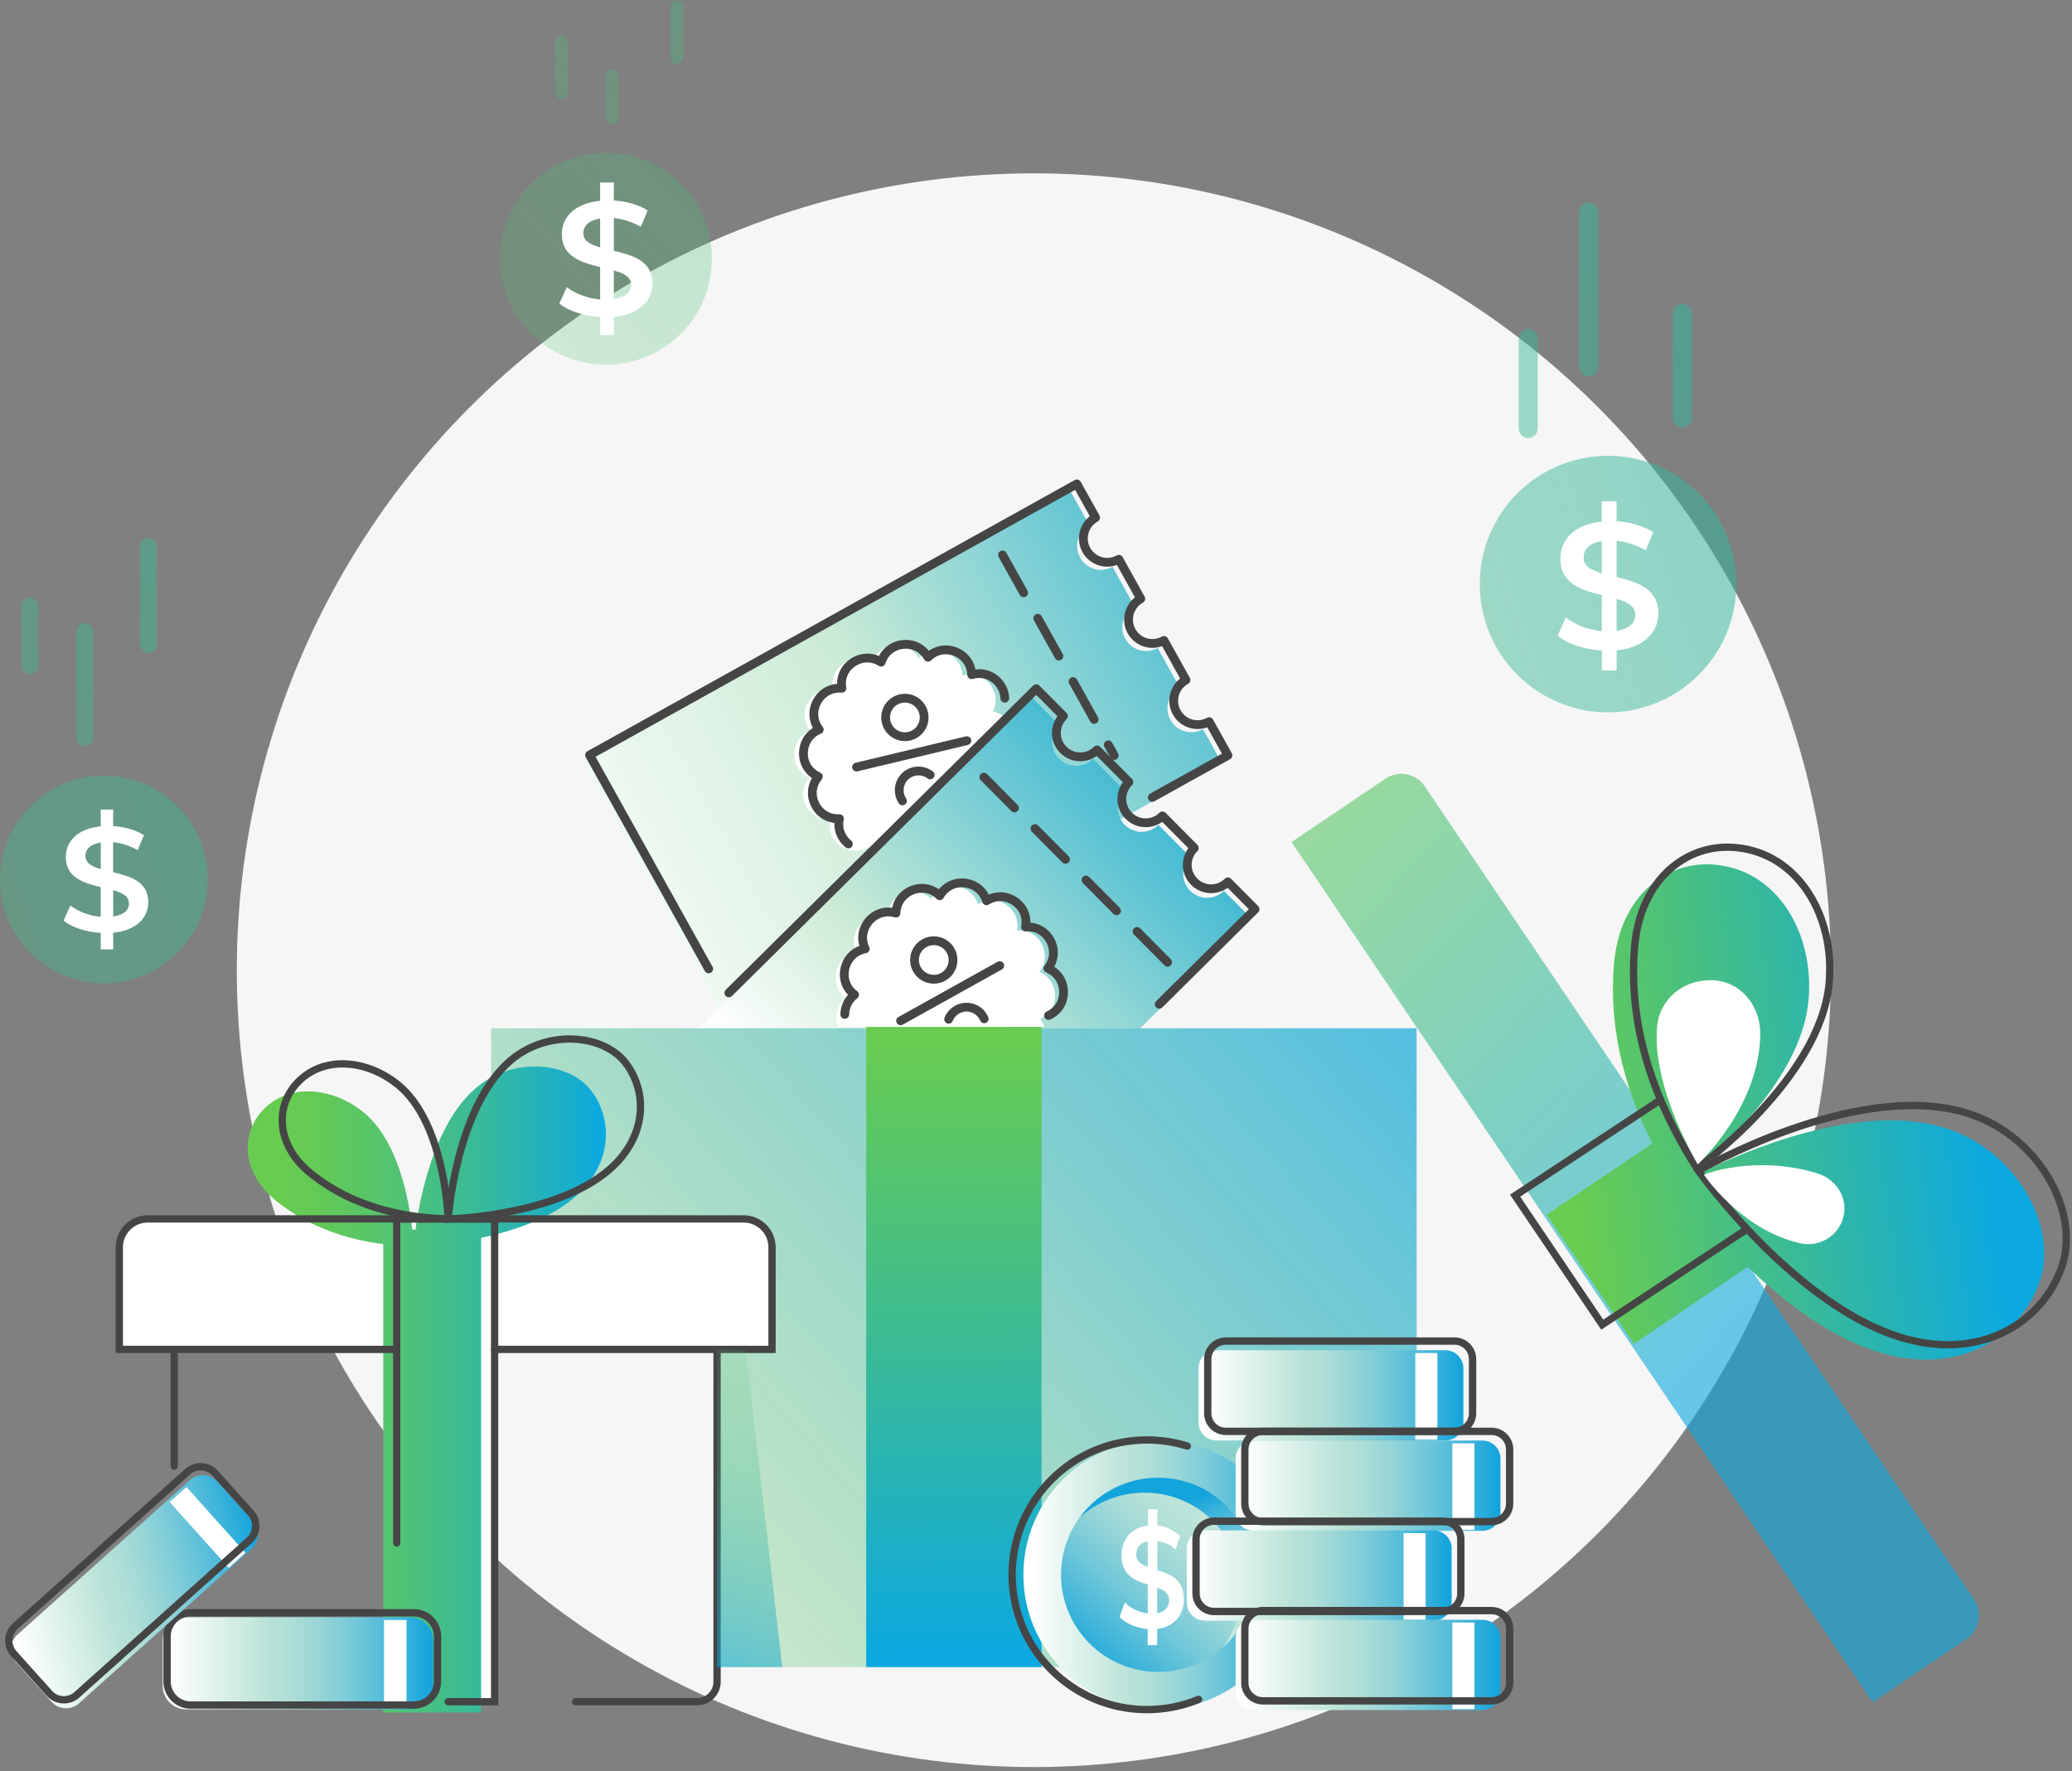 <svg width="455" height="389" viewBox="0 0 455 389" fill="none" xmlns="http://www.w3.org/2000/svg">
<rect x="0" y="0" width="455" height="389" fill="#808080" stroke="none"/>
<path d="M249.866 92.811C247.992 95.015 244.688 95.284 242.483 93.411C240.278 91.538 240.009 88.235 241.882 86.03L234.31 79.605C232.437 81.81 229.133 82.079 226.927 80.206C224.722 78.333 224.453 75.03 226.327 72.825L218.754 66.4C216.881 68.605 213.577 68.874 211.372 67.001C209.166 65.128 208.898 61.825 210.771 59.62L204.305 54.136L125.057 147.48L177.091 191.632L256.339 98.287L249.874 92.803L249.866 92.811Z" fill="url(#paint0_linear_438_10056)"/>
<path d="M245.637 109.674L257.035 96.248L250.569 90.764C248.696 92.968 245.392 93.237 243.186 91.364C240.981 89.491 240.712 86.188 242.585 83.983L235.013 77.558C233.14 79.763 229.836 80.032 227.631 78.159C225.425 76.286 225.156 72.983 227.03 70.778L219.457 64.353C217.584 66.558 214.28 66.827 212.075 64.954C209.87 63.081 209.601 59.778 211.474 57.573L205.008 52.089L125.76 145.433L137.498 155.398" stroke="#454545" stroke-width="1.93" stroke-linecap="round" stroke-linejoin="round"/>
<path d="M195.223 72.43L202.487 78.594" stroke="#454545" stroke-width="1.93" stroke-linecap="round" stroke-linejoin="round"/>
<path d="M207.363 82.727L214.619 88.891" stroke="#454545" stroke-width="1.93" stroke-linecap="round" stroke-linejoin="round"/>
<path d="M219.496 93.032L226.752 99.188" stroke="#454545" stroke-width="1.93" stroke-linecap="round" stroke-linejoin="round"/>
<path d="M231.631 103.329L234.421 105.691" stroke="#454545" stroke-width="1.93" stroke-linecap="round" stroke-linejoin="round"/>
<path d="M212.02 124.294C216.312 121.907 215.68 115.522 211.016 113.997C213.704 109.888 210.186 104.53 205.349 105.359C205.815 100.468 200.211 97.37 196.314 100.357C194.449 95.813 188.046 95.679 185.983 100.136C182.221 96.991 176.482 99.851 176.727 104.751C171.93 103.724 168.175 108.924 170.673 113.143C165.946 114.463 165.021 120.817 169.203 123.385C165.622 126.76 167.748 132.813 172.649 133.137C171.028 137.791 175.724 142.146 180.221 140.146C180.933 145.022 187.122 146.69 190.181 142.833C193.066 146.816 199.318 145.409 200.251 140.573C204.653 142.754 209.538 138.598 208.131 133.888C213.04 133.769 215.443 127.818 212.012 124.302L212.02 124.294Z" fill="white"/>
<path d="M215.348 114.74C214.716 114.013 213.878 113.428 212.835 113.088C215.522 108.979 212.005 103.621 207.167 104.451C207.634 99.559 202.03 96.461 198.133 99.448C196.267 94.904 189.865 94.77 187.802 99.227C184.039 96.082 178.301 98.942 178.546 103.842C173.748 102.815 169.993 108.015 172.491 112.235C167.764 113.554 166.84 119.908 171.021 122.476C167.44 125.851 169.567 131.904 174.467 132.228C173.859 133.974 174.143 135.673 174.965 137.017" stroke="#454545" stroke-width="1.93" stroke-linecap="round" stroke-linejoin="round"/>
<path d="M187.698 117.616C190.033 117.616 191.926 115.723 191.926 113.388C191.926 111.053 190.033 109.16 187.698 109.16C185.362 109.16 183.469 111.053 183.469 113.388C183.469 115.723 185.362 117.616 187.698 117.616Z" stroke="#454545" stroke-width="1.93" stroke-linecap="round" stroke-linejoin="round"/>
<path d="M191.927 127.953C191.793 127.305 191.825 126.649 192.054 126.072C192.733 123.835 195.097 122.571 197.326 123.251C197.84 123.409 198.306 123.654 198.709 123.97" stroke="#454545" stroke-width="1.93" stroke-linecap="round" stroke-linejoin="round"/>
<path d="M181.572 127.313L202.226 113.373" stroke="#454545" stroke-width="1.93" stroke-linecap="round" stroke-linejoin="round"/>
<ellipse cx="227.038" cy="213.069" rx="175.038" ry="175" fill="#F6F6F6"/>
<path d="M264.149 160.147C261.619 161.554 258.434 160.645 257.027 158.116C255.62 155.588 256.529 152.403 259.058 150.996L254.229 142.319C251.699 143.726 248.514 142.817 247.107 140.288C245.7 137.759 246.609 134.575 249.138 133.168L244.309 124.491C241.78 125.898 238.594 124.989 237.187 122.46C235.78 119.931 236.689 116.747 239.219 115.34L235.092 107.935L128.092 167.489L161.29 227.105L268.291 167.552L264.165 160.147H264.149Z" fill="url(#paint1_linear_438_10056)"/>
<path d="M253.043 175.123L269.65 165.885L265.524 158.48C262.994 159.887 259.809 158.978 258.402 156.449C256.995 153.92 257.904 150.736 260.433 149.329L255.604 140.652C253.074 142.059 249.889 141.15 248.482 138.621C247.075 136.092 247.984 132.907 250.513 131.501L245.684 122.824C243.155 124.231 239.969 123.322 238.562 120.793C237.155 118.264 238.064 115.079 240.594 113.673L236.467 106.268L129.467 165.821L155.622 212.786" stroke="#454545" stroke-width="1.93" stroke-linecap="round" stroke-linejoin="round"/>
<path d="M220.152 121.868L224.784 130.189" stroke="#454545" stroke-width="1.93" stroke-linecap="round" stroke-linejoin="round"/>
<path d="M227.891 135.776L232.523 144.09" stroke="#454545" stroke-width="1.93" stroke-linecap="round" stroke-linejoin="round"/>
<path d="M235.637 149.677L240.269 157.998" stroke="#454545" stroke-width="1.93" stroke-linecap="round" stroke-linejoin="round"/>
<path d="M243.375 163.577L244.679 165.917" stroke="#454545" stroke-width="1.93" stroke-linecap="round" stroke-linejoin="round"/>
<path d="M217.648 176.324C222.509 175.597 224.153 169.393 220.32 166.335C224.28 163.427 222.865 157.176 218.051 156.251C220.209 151.834 216.051 146.966 211.348 148.388C211.198 143.481 205.254 141.11 201.752 144.556C199.334 140.288 192.963 140.952 191.469 145.63C187.343 142.983 181.992 146.531 182.853 151.36C177.96 150.933 174.862 156.56 177.881 160.432C173.344 162.328 173.21 168.745 177.684 170.768C174.53 174.554 177.399 180.283 182.308 179.991C181.264 184.803 186.465 188.541 190.694 186.004C191.998 190.746 198.346 191.631 200.922 187.427C204.274 191.015 210.313 188.841 210.653 183.934C215.292 185.554 219.632 180.82 217.656 176.324H217.648Z" fill="white"/>
<path d="M220.652 153.335C220.509 149.898 217.11 147.037 213.372 148.175C213.222 143.267 207.277 140.897 203.776 144.342C201.357 140.075 194.986 140.739 193.492 145.417C189.366 142.77 184.015 146.318 184.877 151.146C179.984 150.72 176.885 156.346 179.905 160.218C175.368 162.115 175.233 168.532 179.707 170.555C176.553 174.34 179.423 180.07 184.331 179.777C183.833 182.061 184.75 184.1 186.292 185.348" stroke="#454545" stroke-width="1.93" stroke-linecap="round" stroke-linejoin="round"/>
<path d="M198.709 161.791C201.045 161.791 202.938 159.898 202.938 157.563C202.938 155.228 201.045 153.335 198.709 153.335C196.374 153.335 194.48 155.228 194.48 157.563C194.48 159.898 196.374 161.791 198.709 161.791Z" stroke="#454545" stroke-width="1.93" stroke-linecap="round" stroke-linejoin="round"/>
<path d="M198.173 175.897C197.192 174.435 197.2 172.451 198.331 170.974C199.753 169.116 202.409 168.769 204.259 170.191" stroke="#454545" stroke-width="1.93" stroke-linecap="round" stroke-linejoin="round"/>
<path d="M188.086 168.453L212.313 162.66" stroke="#454545" stroke-width="1.93" stroke-linecap="round" stroke-linejoin="round"/>
<path d="M268.757 195.646C266.702 197.684 263.39 197.669 261.351 195.614C259.311 193.559 259.327 190.248 261.382 188.209L254.387 181.16C252.332 183.199 249.02 183.183 246.981 181.129C244.941 179.074 244.957 175.763 247.012 173.724L240.017 166.675C237.962 168.714 234.65 168.698 232.611 166.643C230.571 164.589 230.587 161.278 232.642 159.239L226.674 153.225L153.48 225.825H250.379L274.74 201.659L268.773 195.646H268.757Z" fill="url(#paint2_linear_438_10056)"/>
<path d="M254.561 220.555L275.61 199.676L269.642 193.662C267.587 195.701 264.275 195.685 262.236 193.631C260.196 191.576 260.212 188.265 262.267 186.226L255.272 179.177C253.217 181.216 249.905 181.2 247.866 179.145C245.826 177.091 245.842 173.779 247.897 171.741L240.902 164.692C238.847 166.73 235.535 166.715 233.496 164.66C231.456 162.605 231.472 159.294 233.527 157.255L227.559 151.241L160.057 218.049" stroke="#454545" stroke-width="1.93" stroke-linecap="round" stroke-linejoin="round"/>
<path d="M185.777 219.211C183.706 220.847 183.216 223.4 183.959 225.526H229.338C229.124 224.917 228.816 224.324 228.366 223.779C232.847 221.764 232.76 215.347 228.239 213.435C231.274 209.562 228.216 203.928 223.331 204.339C224.216 199.51 218.896 195.939 214.754 198.578C213.284 193.892 206.921 193.212 204.479 197.48C201.001 194.026 195.041 196.381 194.867 201.289C190.18 199.85 185.991 204.71 188.117 209.136C183.295 210.052 181.833 216.295 185.777 219.211Z" fill="white"/>
<path d="M216.059 170.666L222.769 177.431" stroke="#454545" stroke-width="1.93" stroke-linecap="round" stroke-linejoin="round"/>
<path d="M227.268 181.967L233.978 188.724" stroke="#454545" stroke-width="1.93" stroke-linecap="round" stroke-linejoin="round"/>
<path d="M238.482 193.26L245.185 200.024" stroke="#454545" stroke-width="1.93" stroke-linecap="round" stroke-linejoin="round"/>
<path d="M249.691 204.56L256.402 211.317" stroke="#454545" stroke-width="1.93" stroke-linecap="round" stroke-linejoin="round"/>
<path d="M230.247 223.02C234.728 221.005 234.641 214.588 230.12 212.676C233.155 208.804 230.096 203.169 225.211 203.58C226.097 198.752 220.777 195.18 216.635 197.819C215.165 193.133 208.802 192.453 206.36 196.721C202.882 193.267 196.922 195.622 196.748 200.53C192.061 199.092 187.872 203.952 189.998 208.377C185.176 209.294 183.714 215.537 187.658 218.453C186.212 219.599 185.532 221.187 185.508 222.767" stroke="#454545" stroke-width="1.93" stroke-linecap="round" stroke-linejoin="round"/>
<path d="M205.055 215.055C207.39 215.055 209.284 213.162 209.284 210.827C209.284 208.492 207.39 206.599 205.055 206.599C202.719 206.599 200.826 208.492 200.826 210.827C200.826 213.162 202.719 215.055 205.055 215.055Z" stroke="#454545" stroke-width="1.93" stroke-linecap="round" stroke-linejoin="round"/>
<path d="M208.312 223.842C209.182 221.677 211.64 220.618 213.814 221.487C214.897 221.922 215.703 222.752 216.13 223.747" stroke="#454545" stroke-width="1.93" stroke-linecap="round" stroke-linejoin="round"/>
<path d="M197.768 224.182L219.536 212.059" stroke="#454545" stroke-width="1.93" stroke-linecap="round" stroke-linejoin="round"/>
<path d="M353.12 156.442C368.679 156.442 381.291 143.832 381.291 128.277C381.291 112.722 368.679 100.112 353.12 100.112C337.562 100.112 324.949 112.722 324.949 128.277C324.949 143.832 337.562 156.442 353.12 156.442Z" fill="url(#paint3_linear_438_10056)"/>
<path d="M335.241 96.177C334.213 96.011 333.502 95.047 333.502 94.004V74.516C333.502 73.449 334.229 72.438 335.288 72.287C336.577 72.106 337.683 73.101 337.683 74.358V94.114C337.683 95.386 336.553 96.39 335.241 96.177Z" fill="url(#paint4_linear_438_10056)"/>
<path d="M348.868 82.655C347.714 82.655 346.773 81.723 346.773 80.561V46.58C346.773 45.426 347.706 44.486 348.868 44.486C350.03 44.486 350.963 45.419 350.963 46.58V80.561C350.963 81.715 350.03 82.655 348.868 82.655Z" fill="url(#paint5_linear_438_10056)"/>
<path d="M369.079 93.845C368.051 93.679 367.34 92.715 367.34 91.672V69C367.34 67.933 368.067 66.921 369.126 66.771C370.415 66.59 371.521 67.585 371.521 68.842V91.791C371.521 93.063 370.391 94.067 369.079 93.853V93.845Z" fill="url(#paint6_linear_438_10056)"/>
<path d="M22.797 215.943C35.388 215.943 45.594 205.736 45.594 193.146C45.594 180.555 35.388 170.349 22.797 170.349C10.207 170.349 0 180.555 0 193.146C0 205.736 10.207 215.943 22.797 215.943Z" fill="url(#paint7_linear_438_10056)"/>
<path d="M6.197 147.999C5.286 147.856 4.652 147.022 4.652 146.121V133.217C4.652 132.293 5.301 131.414 6.243 131.286C7.394 131.129 8.374 131.993 8.374 133.074V146.211C8.374 147.308 7.37 148.179 6.204 147.991L6.197 147.999Z" fill="url(#paint8_linear_438_10056)"/>
<path d="M18.609 163.835C17.582 163.835 16.748 163.012 16.748 161.999V138.687C16.748 137.674 17.582 136.851 18.609 136.851C19.636 136.851 20.47 137.674 20.47 138.687V161.999C20.47 163.012 19.636 163.835 18.609 163.835Z" fill="url(#paint9_linear_438_10056)"/>
<path d="M32.568 143.364C31.541 143.364 30.707 142.547 30.707 141.541V120.065C30.707 119.058 31.541 118.241 32.568 118.241C33.595 118.241 34.429 119.058 34.429 120.065V141.541C34.429 142.547 33.595 143.364 32.568 143.364Z" fill="url(#paint10_linear_438_10056)"/>
<path d="M24.856 204.837V208.499H22.121V204.874C18.857 204.678 15.693 203.631 13.957 202.162L15.455 198.861C17.091 200.165 19.587 201.114 22.114 201.348V194.815C18.419 193.933 14.449 192.758 14.449 188.214C14.449 184.883 16.914 181.975 22.114 181.485V177.792H24.848V181.417C27.313 181.545 29.81 182.268 31.607 183.414L30.24 186.714C28.473 185.705 26.607 185.147 24.84 184.951V191.552C28.535 192.434 32.567 193.579 32.567 198.123C32.567 201.453 30.071 204.332 24.84 204.852L24.856 204.837ZM22.121 190.851V185.034C19.756 185.396 18.757 186.571 18.757 188.01C18.757 189.578 20.186 190.301 22.121 190.851ZM28.32 198.401C28.32 196.804 26.853 196.05 24.856 195.493V201.28C27.29 200.918 28.32 199.811 28.32 198.401Z" fill="white"/>
<path d="M355.002 142.833V147.267H351.753V142.873C347.872 142.636 344.118 141.371 342.055 139.585L343.833 135.587C345.77 137.167 348.742 138.313 351.745 138.598V130.687C347.351 129.62 342.64 128.198 342.64 122.698C342.64 118.66 345.572 115.143 351.745 114.55V110.077H354.994V114.471C357.927 114.629 360.891 115.499 363.025 116.881L361.404 120.88C359.31 119.655 357.089 118.984 354.994 118.746V126.736C359.389 127.803 364.179 129.186 364.179 134.686C364.179 138.724 361.207 142.201 354.994 142.833H355.002ZM351.753 125.898V118.857C348.947 119.292 347.754 120.714 347.754 122.461C347.754 124.357 349.453 125.227 351.753 125.906V125.898ZM359.112 135.041C359.112 133.105 357.373 132.197 354.994 131.517V138.519C357.887 138.084 359.112 136.74 359.112 135.034V135.041Z" fill="white"/>
<path d="M133.061 80.091C145.909 80.091 156.323 69.676 156.323 56.828C156.323 43.981 145.909 33.566 133.061 33.566C120.214 33.566 109.799 43.981 109.799 56.828C109.799 69.676 120.214 80.091 133.061 80.091Z" fill="url(#paint11_linear_438_10056)"/>
<path d="M123.29 21.774C122.519 21.774 121.895 21.134 121.895 20.344V9.246C121.895 8.456 122.519 7.816 123.29 7.816C124.061 7.816 124.686 8.456 124.686 9.246V20.344C124.686 21.134 124.061 21.774 123.29 21.774Z" fill="url(#paint12_linear_438_10056)"/>
<path d="M134.456 27.357C133.685 27.357 133.061 26.752 133.061 26.005V16.612C133.061 15.865 133.685 15.26 134.456 15.26C135.227 15.26 135.852 15.865 135.852 16.612V26.005C135.852 26.752 135.227 27.357 134.456 27.357Z" fill="url(#paint13_linear_438_10056)"/>
<path d="M148.677 14.049C147.906 14.049 147.281 13.414 147.281 12.63L147.281 1.488C147.281 0.704 147.906 0.069 148.677 0.069C149.448 0.069 150.073 0.704 150.073 1.488L150.073 12.63C150.073 13.414 149.448 14.049 148.677 14.049Z" fill="url(#paint14_linear_438_10056)"/>
<path d="M134.795 69.587V73.577H131.79V69.62C128.204 69.407 124.727 68.267 122.824 66.662L124.474 63.064C126.267 64.49 129.011 65.523 131.79 65.769V58.641C127.725 57.681 123.372 56.395 123.372 51.445C123.372 47.814 126.082 44.643 131.79 44.104V40.08H134.795V44.037C137.505 44.177 140.249 44.963 142.227 46.209L140.728 49.806C138.792 48.7 136.738 48.094 134.801 47.881V55.076C138.867 56.036 143.295 57.288 143.295 62.238C143.295 65.869 140.551 69.007 134.801 69.58L134.795 69.587ZM131.79 54.337V47.994C129.189 48.387 128.094 49.666 128.094 51.239C128.094 52.951 129.668 53.73 131.79 54.337ZM138.6 62.565C138.6 60.819 136.992 60 134.795 59.393V65.696C137.464 65.303 138.6 64.09 138.6 62.558V62.565Z" fill="white"/>
<path opacity="0.72" d="M107.85 225.826V296.348H157.473V366.111H311.085V225.826H107.85Z" fill="url(#paint15_linear_438_10056)"/>
<path opacity="0.61" d="M356.993 293.55L411.224 373.84L431.855 359.908C434.692 357.995 435.435 354.139 433.522 351.302L312.855 172.665C310.942 169.828 307.085 169.085 304.247 170.998L283.617 184.93L337.849 265.22L356.993 293.558V293.55Z" fill="url(#paint16_linear_438_10056)"/>
<path d="M447.9 281.467C452.16 269.242 442.462 251.793 425.926 247.368C407.54 242.445 383.693 252.52 373.315 257.625L372.69 256.709C380.531 250.078 395.803 235.285 397.154 219.551C398.403 205.026 390.451 191.197 376.674 189.901C365.648 188.858 355.672 197.092 354.431 211.617C353.08 227.367 357.727 241.006 362.834 251.122L339.658 266.769L358.802 295.107L383.796 278.235C392.024 286.154 402.711 294.356 413.943 297.367C430.479 301.793 443.639 293.693 447.9 281.467Z" fill="url(#paint17_linear_438_10056)"/>
<path d="M383.528 269.993L351.847 290.919L332.711 262.58L364.565 241.583" stroke="#454545" stroke-width="1.6" stroke-miterlimit="10" stroke-linecap="round"/>
<path d="M372.627 256.598C372.627 256.598 399.857 237.032 401.683 215.79C402.932 201.265 394.98 187.435 381.203 186.139C370.177 185.096 360.201 193.331 358.952 207.855C357.126 229.097 366.224 246.515 372.619 256.598H372.627Z" stroke="#454545" stroke-width="1.6" stroke-miterlimit="10" stroke-linecap="round"/>
<path d="M372.959 257.096C372.959 257.096 406.6 237.632 430.779 244.104C447.315 248.529 457.013 265.978 452.753 278.203C448.493 290.428 435.332 298.529 418.796 294.103C394.617 287.631 372.959 257.096 372.959 257.096Z" stroke="#454545" stroke-width="1.6" stroke-miterlimit="10" stroke-linecap="round"/>
<path d="M108.615 267.693H101.699V373.714H108.615V267.693Z" fill="white"/>
<path d="M32.07 267.693H163.645C166.886 267.693 169.526 270.325 169.526 273.573V296.356H26.197V273.573C26.197 270.333 28.829 267.693 32.078 267.693H32.07Z" fill="white"/>
<path d="M129.887 239.6C125.018 233.08 112.514 231.99 104.388 239.047C95.353 246.894 92.215 262.857 91.227 270.056H90.532C89.836 263.639 87.496 250.482 79.782 244.239C72.652 238.478 62.653 237.758 57.128 244.476C52.709 249.849 53.484 257.942 60.622 263.702C68.352 269.945 77.094 272.324 84.161 273.225V376.084H105.66V271.85C112.68 270.348 120.718 267.67 126.235 262.881C134.361 255.824 134.764 246.119 129.895 239.6H129.887Z" fill="url(#paint18_linear_438_10056)"/>
<path d="M98.412 267.693C98.412 267.693 100.104 243.322 111.984 233.009C120.109 225.952 132.614 227.043 137.483 233.562C142.352 240.082 141.949 249.786 133.823 256.843C121.943 267.156 98.412 267.701 98.412 267.701V267.693Z" stroke="#454545" stroke-width="1.6" stroke-miterlimit="10" stroke-linecap="round"/>
<path d="M98.412 267.693C98.412 267.693 97.795 246.625 87.37 238.201C80.24 232.44 70.241 231.721 64.716 238.438C60.297 243.812 61.072 251.904 68.21 257.665C78.635 266.089 90.911 267.48 98.42 267.693H98.412Z" stroke="#454545" stroke-width="1.6" stroke-miterlimit="10" stroke-linecap="round"/>
<path d="M126.393 373.713H153.085C155.504 373.713 157.464 371.754 157.464 369.335V296.348" stroke="#454545" stroke-width="1.6" stroke-miterlimit="10" stroke-linecap="round"/>
<path d="M68.596 373.713H87.115" stroke="#454545" stroke-width="1.6" stroke-miterlimit="10" stroke-linecap="round"/>
<path d="M38.26 296.348V321.983" stroke="#454545" stroke-width="1.6" stroke-miterlimit="10" stroke-linecap="round"/>
<path d="M108.616 296.348H169.534V273.936C169.534 270.483 166.736 267.685 163.282 267.685H32.45C28.995 267.685 26.197 270.483 26.197 273.936V296.348H87.116" stroke="#454545" stroke-width="1.6" stroke-miterlimit="10" stroke-linecap="round"/>
<path d="M87.115 338.863V267.693H108.615V373.714H98.41" stroke="#454545" stroke-width="1.6" stroke-miterlimit="10" stroke-linecap="round"/>
<path d="M228.723 225.525H190.213V366.111H228.723V225.525Z" fill="url(#paint19_linear_438_10056)"/>
<path d="M254.348 375.452C270.705 375.452 283.965 362.195 283.965 345.841C283.965 329.488 270.705 316.231 254.348 316.231C237.991 316.231 224.73 329.488 224.73 345.841C224.73 362.195 237.991 375.452 254.348 375.452Z" fill="url(#paint20_linear_438_10056)"/>
<path d="M275.108 350.727C277.816 339.259 270.711 327.767 259.24 325.06C247.768 322.353 236.274 329.456 233.566 340.925C230.859 352.394 237.964 363.886 249.435 366.592C260.906 369.299 272.401 362.196 275.108 350.727Z" fill="url(#paint21_linear_438_10056)"/>
<path d="M275.696 345.842C275.696 352.203 272.914 357.925 268.472 361.805C271.104 358.272 272.653 353.878 272.653 349.145C272.653 337.362 263.097 327.808 251.311 327.808C245.865 327.808 240.901 329.863 237.123 333.229C241.004 327.934 247.28 324.513 254.354 324.513C266.14 324.513 275.696 334.067 275.696 345.85V345.842Z" fill="url(#paint22_linear_438_10056)"/>
<path d="M317.385 296.53H267.169C264.978 296.53 263.201 298.306 263.201 300.497V312.39C263.201 314.581 264.978 316.357 267.169 316.357H317.385C319.577 316.357 321.353 314.581 321.353 312.39V300.497C321.353 298.306 319.577 296.53 317.385 296.53Z" fill="url(#paint23_linear_438_10056)"/>
<path d="M315.638 297.146H310.793V316.159H315.638V297.146Z" fill="white"/>
<path d="M325.526 316.365H275.31C273.118 316.365 271.342 318.141 271.342 320.332V332.225C271.342 334.416 273.118 336.192 275.31 336.192H325.526C327.717 336.192 329.494 334.416 329.494 332.225V320.332C329.494 318.141 327.717 316.365 325.526 316.365Z" fill="url(#paint24_linear_438_10056)"/>
<path d="M323.779 316.973H318.934V335.987H323.779V316.973Z" fill="white"/>
<path d="M314.807 336.09H264.591C262.4 336.09 260.623 337.866 260.623 340.057V351.95C260.623 354.141 262.4 355.917 264.591 355.917H314.807C316.999 355.917 318.775 354.141 318.775 351.95V340.057C318.775 337.866 316.999 336.09 314.807 336.09Z" fill="url(#paint25_linear_438_10056)"/>
<path d="M313.06 336.706H308.215V355.72H313.06V336.706Z" fill="white"/>
<path d="M325.526 355.719H275.31C273.118 355.719 271.342 357.496 271.342 359.687V371.58C271.342 373.771 273.118 375.547 275.31 375.547H325.526C327.717 375.547 329.494 373.771 329.494 371.58V359.687C329.494 357.496 327.717 355.719 325.526 355.719Z" fill="url(#paint26_linear_438_10056)"/>
<path d="M323.779 356.336H318.934V375.349H323.779V356.336Z" fill="white"/>
<path d="M263.2 373.208C259.714 374.654 255.889 375.452 251.873 375.452C235.519 375.452 222.256 362.2 222.256 345.841C222.256 329.483 235.511 316.231 251.873 316.231C254.956 316.231 257.936 316.705 260.726 317.574" stroke="#454545" stroke-width="1.61" stroke-linecap="round" stroke-linejoin="round"/>
<path d="M319.399 294.515H269.183C266.991 294.515 265.215 296.291 265.215 298.482V310.375C265.215 312.566 266.991 314.342 269.183 314.342H319.399C321.59 314.342 323.367 312.566 323.367 310.375V298.482C323.367 296.291 321.59 294.515 319.399 294.515Z" stroke="#454545" stroke-width="1.61" stroke-linecap="round" stroke-linejoin="round"/>
<path d="M327.541 314.342H277.325C275.134 314.342 273.357 316.118 273.357 318.309V330.202C273.357 332.393 275.134 334.169 277.325 334.169H327.541C329.733 334.169 331.509 332.393 331.509 330.202V318.309C331.509 316.118 329.733 314.342 327.541 314.342Z" stroke="#454545" stroke-width="1.61" stroke-linecap="round" stroke-linejoin="round"/>
<path d="M316.823 334.074H266.607C264.415 334.074 262.639 335.851 262.639 338.042V349.935C262.639 352.126 264.415 353.902 266.607 353.902H316.823C319.014 353.902 320.791 352.126 320.791 349.935V338.042C320.791 335.851 319.014 334.074 316.823 334.074Z" stroke="#454545" stroke-width="1.61" stroke-linecap="round" stroke-linejoin="round"/>
<path d="M327.541 353.704H277.325C275.134 353.704 273.357 355.48 273.357 357.671V369.565C273.357 371.756 275.134 373.532 277.325 373.532H327.541C329.733 373.532 331.509 371.756 331.509 369.565V357.671C331.509 355.48 329.733 353.704 327.541 353.704Z" stroke="#454545" stroke-width="1.61" stroke-linecap="round" stroke-linejoin="round"/>
<path d="M254.125 344.814L254.141 338.413C254.141 338.413 254.157 338.413 254.165 338.413C255.05 338.547 255.967 338.84 256.868 339.306C257.627 339.804 258.133 340.317 258.133 340.317L258.204 340.12L258.994 337.812L259.176 337.283L257.832 336.327C256.718 335.623 255.453 335.07 254.149 334.983V331.459H253.287H252.094V335.039C248.157 335.505 246.284 338.326 246.276 341.566C246.268 345.976 249.264 347.122 252.062 347.991L252.046 354.337C250.134 354.107 248.237 353.183 247.003 351.91L245.865 355.111C247.177 356.541 249.564 357.561 252.038 357.758V360.421V361.283H254.109V357.735C258.069 357.237 259.967 354.447 259.974 351.215C259.982 346.805 256.931 345.691 254.133 344.822L254.125 344.814ZM252.054 344.142C250.592 343.597 249.509 342.902 249.509 341.376C249.509 339.978 250.268 338.84 252.062 338.492L252.046 344.142H252.054ZM254.102 354.273L254.117 348.655C255.627 349.2 256.742 349.927 256.734 351.484C256.734 352.851 255.943 353.926 254.102 354.273Z" fill="white"/>
<path d="M89.946 355.15H40.9C38.045 355.15 35.73 357.464 35.73 360.319V370.236C35.73 373.091 38.045 375.405 40.9 375.405H89.946C92.801 375.405 95.116 373.091 95.116 370.236V360.319C95.116 357.464 92.801 355.15 89.946 355.15Z" fill="url(#paint27_linear_438_10056)"/>
<path d="M89.274 355.775H84.326V375.191H89.274V355.775Z" fill="white"/>
<path d="M90.903 354.194H41.857C39.002 354.194 36.688 356.508 36.688 359.363V369.28C36.688 372.135 39.002 374.449 41.857 374.449H90.903C93.758 374.449 96.073 372.135 96.073 369.28V359.363C96.073 356.508 93.758 354.194 90.903 354.194Z" stroke="#454545" stroke-width="1.61" stroke-linecap="round" stroke-linejoin="round"/>
<path d="M41.698 325.056L3.833 358.987C2.077 360.56 1.93 363.258 3.503 365.013L11.327 373.74C12.9 375.495 15.599 375.642 17.354 374.069L55.219 340.139C56.975 338.566 57.122 335.868 55.549 334.113L47.725 325.386C46.151 323.631 43.453 323.483 41.698 325.056Z" fill="url(#paint28_linear_438_10056)"/>
<path d="M40.946 326.57L37.262 329.872L50.224 344.33L53.909 341.028L40.946 326.57Z" fill="white"/>
<path d="M41.213 323.197L3.348 357.128C1.593 358.701 1.445 361.399 3.019 363.154L10.843 371.881C12.416 373.636 15.114 373.783 16.87 372.21L54.735 338.279C56.49 336.706 56.638 334.008 55.064 332.253L47.241 323.526C45.667 321.771 42.969 321.624 41.213 323.197Z" stroke="#454545" stroke-width="1.61" stroke-linecap="round" stroke-linejoin="round"/>
<path style="mix-blend-mode:multiply" opacity="0.6" d="M157.465 366.111H171.78L163.788 296.529L157.465 296.348V366.111Z" fill="url(#paint29_linear_438_10056)"/>
<path d="M386.539 226.869C386.539 243.124 372.817 255.713 372.817 255.713C372.817 255.713 362.573 238.746 363.909 225.272C364.455 219.764 369.166 215.26 375.639 215.26C382.113 215.26 386.539 220.784 386.539 226.869Z" fill="white"/>
<path d="M395.304 273.035C382.246 270.087 374.152 257.957 374.152 257.957C374.152 257.957 385.139 253.516 398.94 257.633C403.13 258.882 405.825 262.896 404.821 267.148C403.817 271.399 399.565 273.991 395.304 273.027V273.035Z" fill="white"/>
<defs>
<linearGradient id="paint0_linear_438_10056" x1="132.566" y1="190.615" x2="250.905" y2="52.705" gradientUnits="userSpaceOnUse">
<stop stop-color="white"/>
<stop offset="0.49" stop-color="#CBEBD6"/>
<stop offset="1" stop-color="#30B3D3"/>
</linearGradient>
<linearGradient id="paint1_linear_438_10056" x1="119.963" y1="210.518" x2="279.225" y2="122.975" gradientUnits="userSpaceOnUse">
<stop stop-color="white"/>
<stop offset="0.49" stop-color="#CBEBD6"/>
<stop offset="1" stop-color="#30B3D3"/>
</linearGradient>
<linearGradient id="paint2_linear_438_10056" x1="179.018" y1="247.841" x2="260.903" y2="167.495" gradientUnits="userSpaceOnUse">
<stop stop-color="white"/>
<stop offset="0.33" stop-color="#CBEBD6"/>
<stop offset="0.97" stop-color="#30B3D3"/>
</linearGradient>
<linearGradient id="paint3_linear_438_10056" x1="-134.979" y1="288.516" x2="672.925" y2="23.176" gradientUnits="userSpaceOnUse">
<stop stop-color="#68C950" stop-opacity="0"/>
<stop offset="0.09" stop-color="#64C755" stop-opacity="0.04"/>
<stop offset="0.24" stop-color="#5AC364" stop-opacity="0.15"/>
<stop offset="0.43" stop-color="#4ABD7D" stop-opacity="0.32"/>
<stop offset="0.65" stop-color="#34B59F" stop-opacity="0.56"/>
<stop offset="0.9" stop-color="#18AACB" stop-opacity="0.87"/>
<stop offset="0.99" stop-color="#0CA6DE"/>
</linearGradient>
<linearGradient id="paint4_linear_438_10056" x1="-139.279" y1="240.129" x2="668.625" y2="-25.212" gradientUnits="userSpaceOnUse">
<stop stop-color="#68C950" stop-opacity="0"/>
<stop offset="0.09" stop-color="#64C755" stop-opacity="0.04"/>
<stop offset="0.24" stop-color="#5AC364" stop-opacity="0.15"/>
<stop offset="0.43" stop-color="#4ABD7D" stop-opacity="0.32"/>
<stop offset="0.65" stop-color="#34B59F" stop-opacity="0.56"/>
<stop offset="0.9" stop-color="#18AACB" stop-opacity="0.87"/>
<stop offset="0.99" stop-color="#0CA6DE"/>
</linearGradient>
<linearGradient id="paint5_linear_438_10056" x1="-145.24" y1="225.778" x2="662.666" y2="-39.565" gradientUnits="userSpaceOnUse">
<stop stop-color="#68C950" stop-opacity="0"/>
<stop offset="0.09" stop-color="#64C755" stop-opacity="0.04"/>
<stop offset="0.24" stop-color="#5AC364" stop-opacity="0.15"/>
<stop offset="0.43" stop-color="#4ABD7D" stop-opacity="0.32"/>
<stop offset="0.65" stop-color="#34B59F" stop-opacity="0.56"/>
<stop offset="0.9" stop-color="#18AACB" stop-opacity="0.87"/>
<stop offset="0.99" stop-color="#0CA6DE"/>
</linearGradient>
<linearGradient id="paint6_linear_438_10056" x1="-24.059" y1="209.483" x2="594.372" y2="6.376" gradientUnits="userSpaceOnUse">
<stop stop-color="#68C950" stop-opacity="0"/>
<stop offset="0.09" stop-color="#64C755" stop-opacity="0.04"/>
<stop offset="0.24" stop-color="#5AC364" stop-opacity="0.15"/>
<stop offset="0.43" stop-color="#4ABD7D" stop-opacity="0.32"/>
<stop offset="0.65" stop-color="#34B59F" stop-opacity="0.56"/>
<stop offset="0.9" stop-color="#18AACB" stop-opacity="0.87"/>
<stop offset="0.99" stop-color="#0CA6DE"/>
</linearGradient>
<linearGradient id="paint7_linear_438_10056" x1="-428.519" y1="341.334" x2="407.566" y2="66.802" gradientUnits="userSpaceOnUse">
<stop stop-color="#68C950" stop-opacity="0"/>
<stop offset="0.09" stop-color="#64C755" stop-opacity="0.04"/>
<stop offset="0.24" stop-color="#5AC364" stop-opacity="0.15"/>
<stop offset="0.43" stop-color="#4ABD7D" stop-opacity="0.32"/>
<stop offset="0.65" stop-color="#34B59F" stop-opacity="0.56"/>
<stop offset="0.9" stop-color="#18AACB" stop-opacity="0.87"/>
<stop offset="0.99" stop-color="#0CA6DE"/>
</linearGradient>
<linearGradient id="paint8_linear_438_10056" x1="-322.433" y1="244.711" x2="293.215" y2="36.884" gradientUnits="userSpaceOnUse">
<stop stop-color="#68C950" stop-opacity="0"/>
<stop offset="0.09" stop-color="#64C755" stop-opacity="0.04"/>
<stop offset="0.24" stop-color="#5AC364" stop-opacity="0.15"/>
<stop offset="0.43" stop-color="#4ABD7D" stop-opacity="0.32"/>
<stop offset="0.65" stop-color="#34B59F" stop-opacity="0.56"/>
<stop offset="0.9" stop-color="#18AACB" stop-opacity="0.87"/>
<stop offset="0.99" stop-color="#0CA6DE"/>
</linearGradient>
<linearGradient id="paint9_linear_438_10056" x1="-317.774" y1="259.316" x2="286.525" y2="58.192" gradientUnits="userSpaceOnUse">
<stop stop-color="#68C950" stop-opacity="0"/>
<stop offset="0.09" stop-color="#64C755" stop-opacity="0.04"/>
<stop offset="0.24" stop-color="#5AC364" stop-opacity="0.15"/>
<stop offset="0.43" stop-color="#4ABD7D" stop-opacity="0.32"/>
<stop offset="0.65" stop-color="#34B59F" stop-opacity="0.56"/>
<stop offset="0.9" stop-color="#18AACB" stop-opacity="0.87"/>
<stop offset="0.99" stop-color="#0CA6DE"/>
</linearGradient>
<linearGradient id="paint10_linear_438_10056" x1="-379.266" y1="263.32" x2="336.022" y2="23.652" gradientUnits="userSpaceOnUse">
<stop stop-color="#68C950" stop-opacity="0"/>
<stop offset="0.09" stop-color="#64C755" stop-opacity="0.04"/>
<stop offset="0.24" stop-color="#5AC364" stop-opacity="0.15"/>
<stop offset="0.43" stop-color="#4ABD7D" stop-opacity="0.32"/>
<stop offset="0.65" stop-color="#34B59F" stop-opacity="0.56"/>
<stop offset="0.9" stop-color="#18AACB" stop-opacity="0.87"/>
<stop offset="0.99" stop-color="#0CA6DE"/>
</linearGradient>
<linearGradient id="paint11_linear_438_10056" x1="-36.746" y1="207.252" x2="408.545" y2="-187.197" gradientUnits="userSpaceOnUse">
<stop stop-color="#68C950" stop-opacity="0"/>
<stop offset="0.09" stop-color="#64C755" stop-opacity="0.04"/>
<stop offset="0.24" stop-color="#5AC364" stop-opacity="0.15"/>
<stop offset="0.43" stop-color="#4ABD7D" stop-opacity="0.32"/>
<stop offset="0.65" stop-color="#34B59F" stop-opacity="0.56"/>
<stop offset="0.9" stop-color="#18AACB" stop-opacity="0.87"/>
<stop offset="0.99" stop-color="#0CA6DE"/>
</linearGradient>
<linearGradient id="paint12_linear_438_10056" x1="-59.286" y1="174.413" x2="389.395" y2="-213.609" gradientUnits="userSpaceOnUse">
<stop stop-color="#68C950" stop-opacity="0"/>
<stop offset="0.09" stop-color="#64C755" stop-opacity="0.04"/>
<stop offset="0.24" stop-color="#5AC364" stop-opacity="0.15"/>
<stop offset="0.43" stop-color="#4ABD7D" stop-opacity="0.32"/>
<stop offset="0.65" stop-color="#34B59F" stop-opacity="0.56"/>
<stop offset="0.9" stop-color="#18AACB" stop-opacity="0.87"/>
<stop offset="0.99" stop-color="#0CA6DE"/>
</linearGradient>
<linearGradient id="paint13_linear_438_10056" x1="-49.682" y1="175.984" x2="377.213" y2="-214.6" gradientUnits="userSpaceOnUse">
<stop stop-color="#68C950" stop-opacity="0"/>
<stop offset="0.09" stop-color="#64C755" stop-opacity="0.04"/>
<stop offset="0.24" stop-color="#5AC364" stop-opacity="0.15"/>
<stop offset="0.43" stop-color="#4ABD7D" stop-opacity="0.32"/>
<stop offset="0.65" stop-color="#34B59F" stop-opacity="0.56"/>
<stop offset="0.9" stop-color="#18AACB" stop-opacity="0.87"/>
<stop offset="0.99" stop-color="#0CA6DE"/>
</linearGradient>
<linearGradient id="paint14_linear_438_10056" x1="-52.845" y1="187.576" x2="392.935" y2="-200.858" gradientUnits="userSpaceOnUse">
<stop stop-color="#68C950" stop-opacity="0"/>
<stop offset="0.09" stop-color="#64C755" stop-opacity="0.04"/>
<stop offset="0.24" stop-color="#5AC364" stop-opacity="0.15"/>
<stop offset="0.43" stop-color="#4ABD7D" stop-opacity="0.32"/>
<stop offset="0.65" stop-color="#34B59F" stop-opacity="0.56"/>
<stop offset="0.9" stop-color="#18AACB" stop-opacity="0.87"/>
<stop offset="0.99" stop-color="#0CA6DE"/>
</linearGradient>
<linearGradient id="paint15_linear_438_10056" x1="124.804" y1="370.41" x2="314.526" y2="203.506" gradientUnits="userSpaceOnUse">
<stop stop-color="#68C950" stop-opacity="0.3"/>
<stop offset="0.36" stop-color="#41BA8A" stop-opacity="0.59"/>
<stop offset="0.66" stop-color="#24AFB7" stop-opacity="0.81"/>
<stop offset="0.88" stop-color="#12A8D3" stop-opacity="0.95"/>
<stop offset="1" stop-color="#0CA6DE"/>
</linearGradient>
<linearGradient id="paint16_linear_438_10056" x1="244.591" y1="163.562" x2="383.983" y2="293.676" gradientUnits="userSpaceOnUse">
<stop offset="0.1" stop-color="#68CC50"/>
<stop offset="0.71" stop-color="#2AB4B1"/>
<stop offset="0.99" stop-color="#0CA9E1"/>
</linearGradient>
<linearGradient id="paint17_linear_438_10056" x1="344.671" y1="251.421" x2="436.598" y2="239.256" gradientUnits="userSpaceOnUse">
<stop stop-color="#68CC50"/>
<stop offset="0.59" stop-color="#31B7A5"/>
<stop offset="0.98" stop-color="#0CA9E1"/>
</linearGradient>
<linearGradient id="paint18_linear_438_10056" x1="54.385" y1="305.151" x2="133.049" y2="305.151" gradientUnits="userSpaceOnUse">
<stop offset="0.1" stop-color="#68CC50"/>
<stop offset="0.21" stop-color="#62C958"/>
<stop offset="0.4" stop-color="#53C470"/>
<stop offset="0.63" stop-color="#3ABA97"/>
<stop offset="0.9" stop-color="#19AECC"/>
<stop offset="0.99" stop-color="#0CA9E1"/>
</linearGradient>
<linearGradient id="paint19_linear_438_10056" x1="209.895" y1="366.491" x2="209.073" y2="228.204" gradientUnits="userSpaceOnUse">
<stop offset="0.02" stop-color="#0CA9E1"/>
<stop offset="0.41" stop-color="#31B7A5"/>
<stop offset="1" stop-color="#68CC50"/>
</linearGradient>
<linearGradient id="paint20_linear_438_10056" x1="224.73" y1="345.841" x2="283.957" y2="345.841" gradientUnits="userSpaceOnUse">
<stop offset="0.03" stop-color="white"/>
<stop offset="0.4" stop-color="#B8E2D7"/>
<stop offset="0.47" stop-color="#AFDED7"/>
<stop offset="0.58" stop-color="#97D5D7"/>
<stop offset="0.72" stop-color="#70C7D9"/>
<stop offset="0.89" stop-color="#3BB3DA"/>
<stop offset="0.99" stop-color="#14A4DC"/>
</linearGradient>
<linearGradient id="paint21_linear_438_10056" x1="287.862" y1="308.299" x2="236.686" y2="365.595" gradientUnits="userSpaceOnUse">
<stop offset="0.03" stop-color="white"/>
<stop offset="0.49" stop-color="#B8E2D7"/>
<stop offset="0.55" stop-color="#AFDED7"/>
<stop offset="0.64" stop-color="#97D5D7"/>
<stop offset="0.76" stop-color="#70C7D9"/>
<stop offset="0.9" stop-color="#3BB3DA"/>
<stop offset="0.99" stop-color="#14A4DC"/>
</linearGradient>
<linearGradient id="paint22_linear_438_10056" x1="277.024" y1="387.219" x2="254.118" y2="331.843" gradientUnits="userSpaceOnUse">
<stop offset="0.03" stop-color="white"/>
<stop offset="0.58" stop-color="#B8E2D7"/>
<stop offset="0.63" stop-color="#AFDED7"/>
<stop offset="0.7" stop-color="#97D5D7"/>
<stop offset="0.8" stop-color="#70C7D9"/>
<stop offset="0.92" stop-color="#3BB3DA"/>
<stop offset="0.99" stop-color="#14A4DC"/>
</linearGradient>
<linearGradient id="paint23_linear_438_10056" x1="263.201" y1="306.447" x2="321.353" y2="306.447" gradientUnits="userSpaceOnUse">
<stop offset="0.03" stop-color="white"/>
<stop offset="0.4" stop-color="#B8E2D7"/>
<stop offset="0.47" stop-color="#AFDED7"/>
<stop offset="0.58" stop-color="#97D5D7"/>
<stop offset="0.72" stop-color="#70C7D9"/>
<stop offset="0.89" stop-color="#3BB3DA"/>
<stop offset="0.99" stop-color="#14A4DC"/>
</linearGradient>
<linearGradient id="paint24_linear_438_10056" x1="271.342" y1="326.275" x2="329.494" y2="326.275" gradientUnits="userSpaceOnUse">
<stop offset="0.03" stop-color="white"/>
<stop offset="0.4" stop-color="#B8E2D7"/>
<stop offset="0.47" stop-color="#AFDED7"/>
<stop offset="0.58" stop-color="#97D5D7"/>
<stop offset="0.72" stop-color="#70C7D9"/>
<stop offset="0.89" stop-color="#3BB3DA"/>
<stop offset="0.99" stop-color="#14A4DC"/>
</linearGradient>
<linearGradient id="paint25_linear_438_10056" x1="260.623" y1="346.008" x2="318.783" y2="346.008" gradientUnits="userSpaceOnUse">
<stop offset="0.03" stop-color="white"/>
<stop offset="0.4" stop-color="#B8E2D7"/>
<stop offset="0.47" stop-color="#AFDED7"/>
<stop offset="0.58" stop-color="#97D5D7"/>
<stop offset="0.72" stop-color="#70C7D9"/>
<stop offset="0.89" stop-color="#3BB3DA"/>
<stop offset="0.99" stop-color="#14A4DC"/>
</linearGradient>
<linearGradient id="paint26_linear_438_10056" x1="271.342" y1="365.637" x2="329.494" y2="365.637" gradientUnits="userSpaceOnUse">
<stop offset="0.03" stop-color="white"/>
<stop offset="0.4" stop-color="#B8E2D7"/>
<stop offset="0.47" stop-color="#AFDED7"/>
<stop offset="0.58" stop-color="#97D5D7"/>
<stop offset="0.72" stop-color="#70C7D9"/>
<stop offset="0.89" stop-color="#3BB3DA"/>
<stop offset="0.99" stop-color="#14A4DC"/>
</linearGradient>
<linearGradient id="paint27_linear_438_10056" x1="35.73" y1="365.274" x2="95.116" y2="365.274" gradientUnits="userSpaceOnUse">
<stop offset="0.03" stop-color="white"/>
<stop offset="0.4" stop-color="#B8E2D7"/>
<stop offset="0.47" stop-color="#AFDED7"/>
<stop offset="0.58" stop-color="#97D5D7"/>
<stop offset="0.72" stop-color="#70C7D9"/>
<stop offset="0.89" stop-color="#3BB3DA"/>
<stop offset="0.99" stop-color="#14A4DC"/>
</linearGradient>
<linearGradient id="paint28_linear_438_10056" x1="0.93" y1="356.913" x2="58.129" y2="342.202" gradientUnits="userSpaceOnUse">
<stop offset="0.03" stop-color="white"/>
<stop offset="0.4" stop-color="#B8E2D7"/>
<stop offset="0.47" stop-color="#AFDED7"/>
<stop offset="0.58" stop-color="#97D5D7"/>
<stop offset="0.72" stop-color="#70C7D9"/>
<stop offset="0.89" stop-color="#3BB3DA"/>
<stop offset="0.99" stop-color="#14A4DC"/>
</linearGradient>
<linearGradient id="paint29_linear_438_10056" x1="187.794" y1="271.439" x2="150.666" y2="367.271" gradientUnits="userSpaceOnUse">
<stop stop-color="#68C950" stop-opacity="0"/>
<stop offset="0.09" stop-color="#64C755" stop-opacity="0.04"/>
<stop offset="0.24" stop-color="#5AC364" stop-opacity="0.15"/>
<stop offset="0.43" stop-color="#4ABD7D" stop-opacity="0.32"/>
<stop offset="0.65" stop-color="#34B59F" stop-opacity="0.56"/>
<stop offset="0.9" stop-color="#18AACB" stop-opacity="0.87"/>
<stop offset="0.99" stop-color="#0CA6DE"/>
</linearGradient>
</defs>
</svg>
